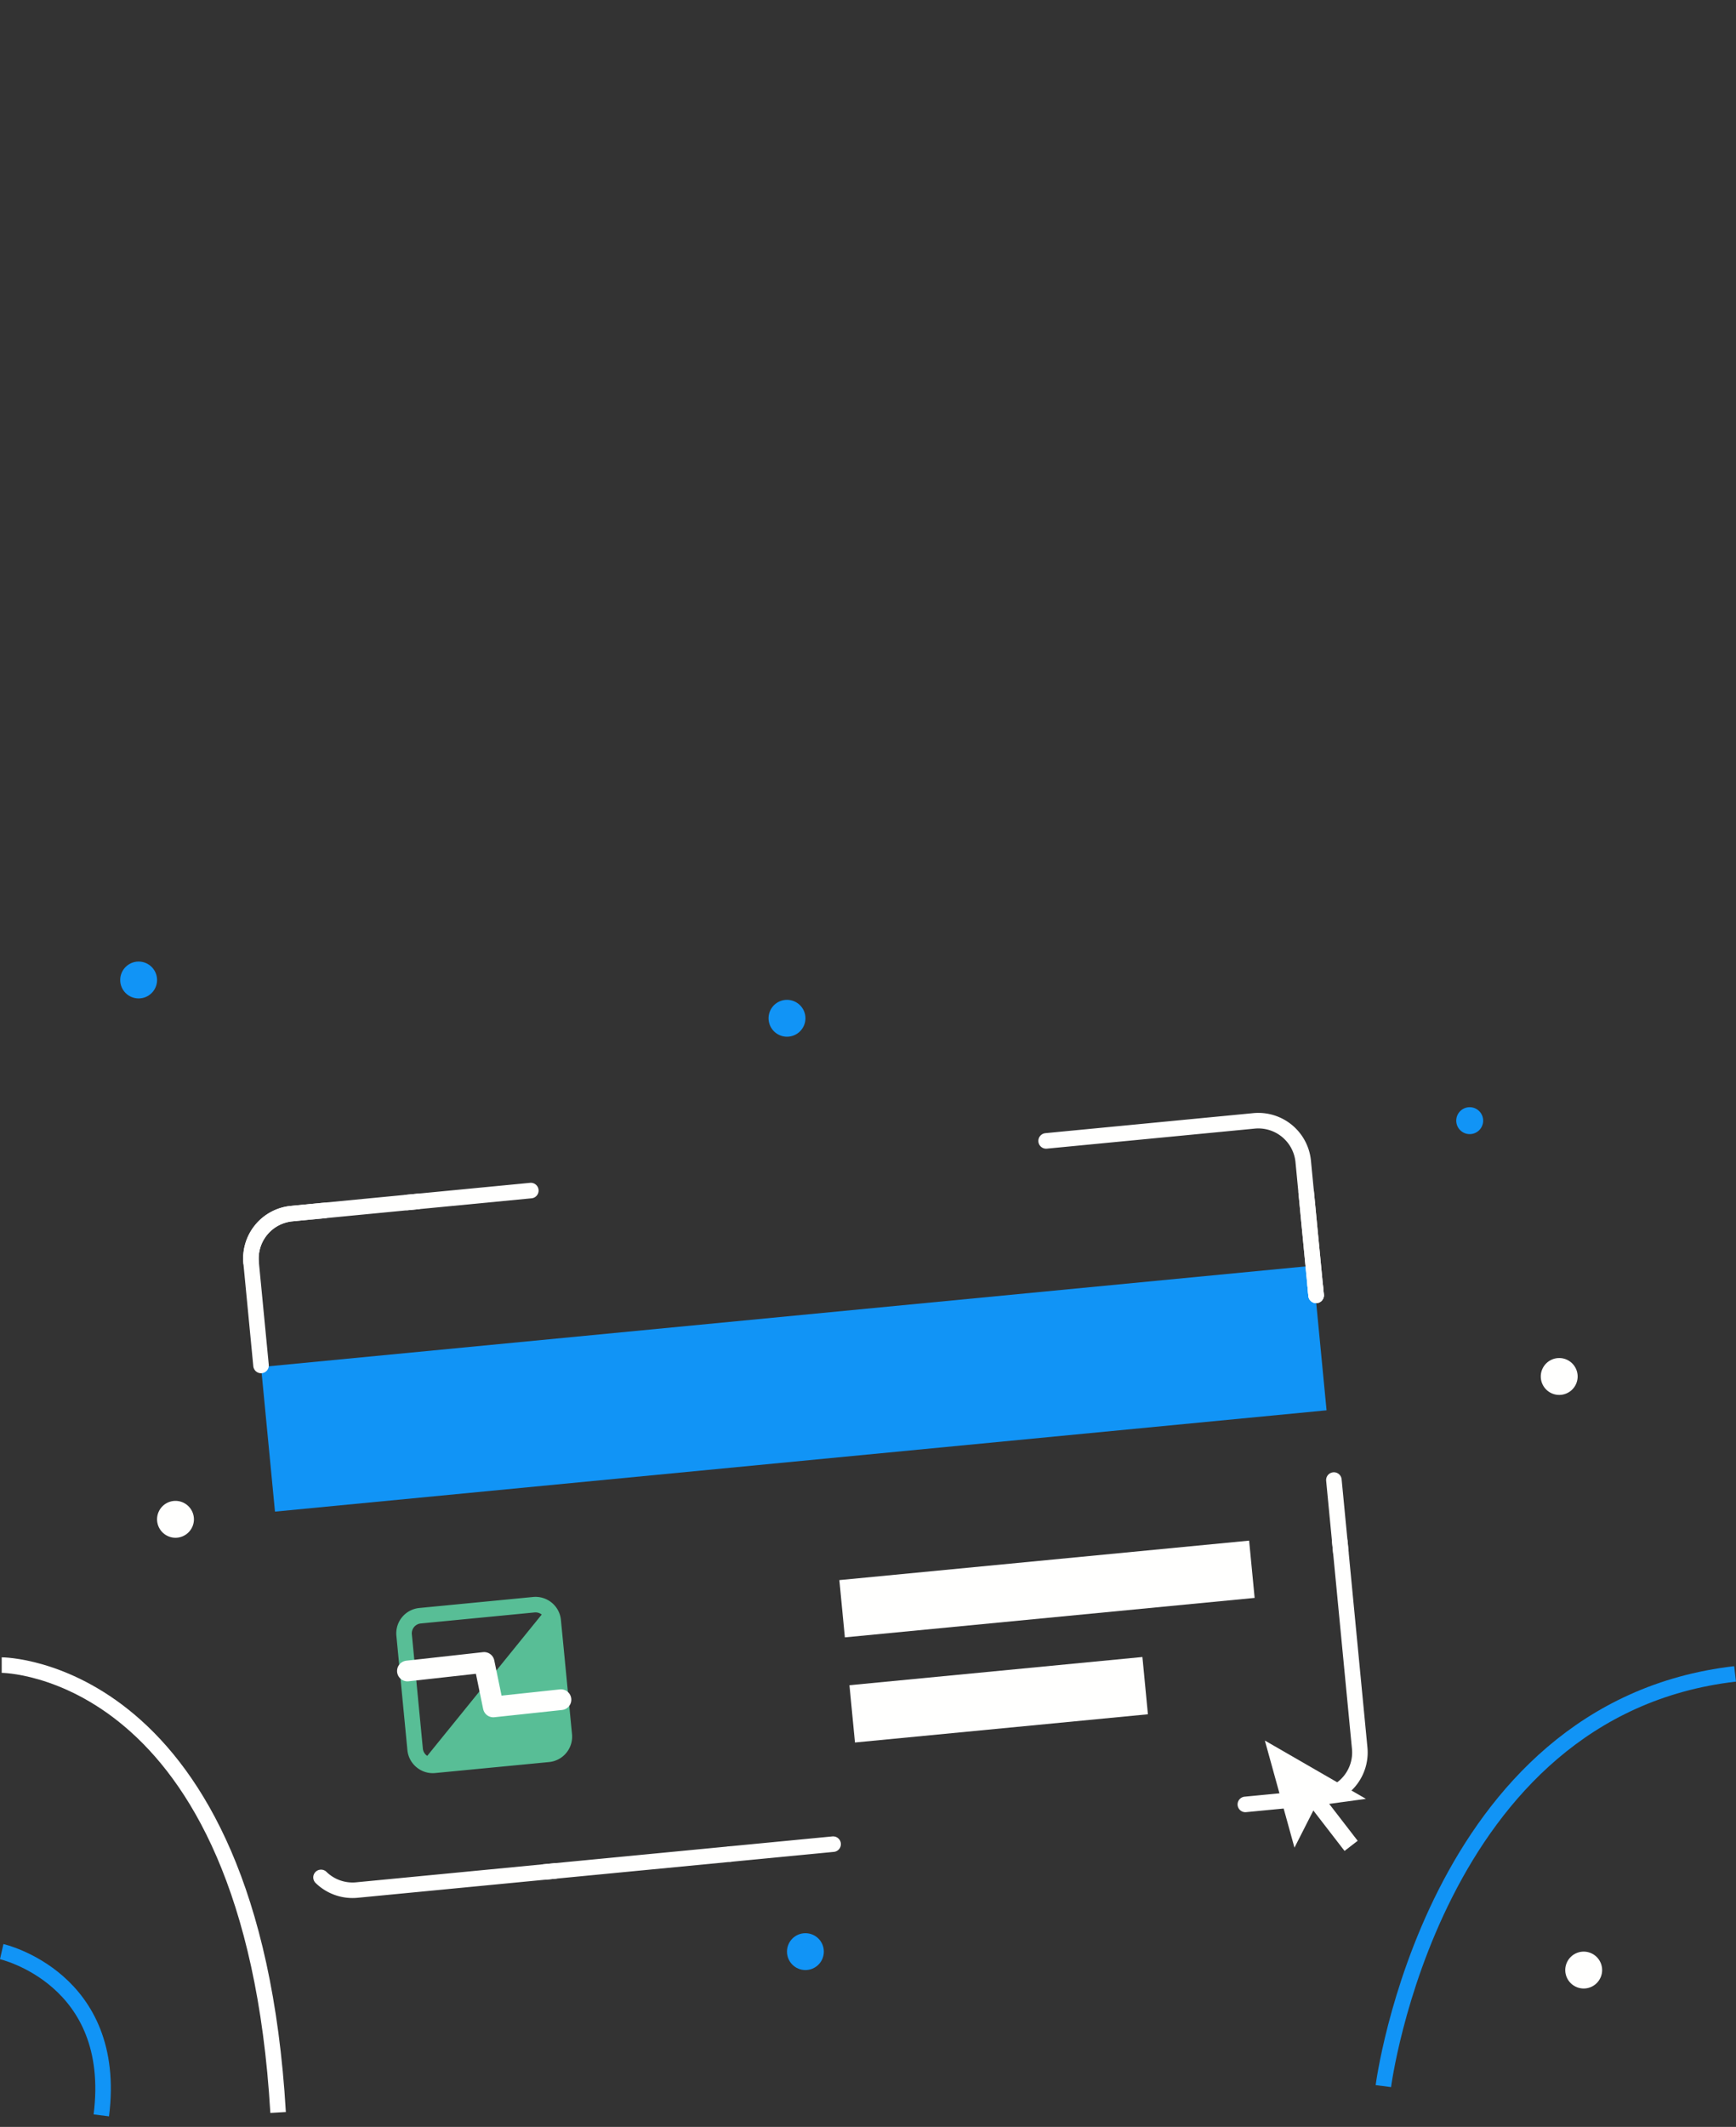 <svg xmlns="http://www.w3.org/2000/svg" viewBox="0 0 335.34 410.71"><rect x="0" y="0" width="335.34" height="410.71" fill="#333333" stroke="none"/><defs><style>.cls-1{fill:none;}.cls-10,.cls-11,.cls-2,.cls-5,.cls-6,.cls-7,.cls-9{fill:none;}.cls-2{stroke:#58be96;}.cls-2,.cls-5,.cls-6,.cls-7,.cls-9{stroke-linecap:round;stroke-linejoin:round;}.cls-10,.cls-11,.cls-2,.cls-5,.cls-6,.cls-7{stroke-width:3px;}.cls-3{fill:#1194f6;}.cls-4{fill:#fffffe;}.cls-5,.cls-6,.cls-7,.cls-9{stroke:#fffffe;}.cls-5{stroke-dasharray:2 200;}.cls-6{stroke-dasharray:20 200;}.cls-7{stroke-dasharray:80 100;}.cls-8{fill:#58be96;}.cls-9{stroke-width:4px;}.cls-10{stroke:#1194f6;}.cls-10,.cls-11{stroke-miterlimit:10;}.cls-11{stroke:#fff;}</style></defs><g id="Layer_2" data-name="Layer 2"><g id="Dashboard"><g id="Mobile_banner" data-name="Mobile banner"><rect class="cls-1" x="0.35" width="320.33" height="410.71"/><path class="cls-2" d="M105.93,338.76l-22,2.12a3.37,3.37,0,0,1-2.35-.65h0a3.41,3.41,0,0,1-1.39-2.43l-2.12-22A3.42,3.42,0,0,1,81.12,312l22-2.13a3.43,3.43,0,0,1,3.74,3.09L109,335A3.43,3.43,0,0,1,105.93,338.76Z"/><rect class="cls-3" x="51.32" y="254.12" width="204.07" height="28.05" transform="translate(-25.01 15.94) rotate(-5.5)"/><rect class="cls-4" x="164.51" y="322.66" width="56.85" height="11.11" transform="translate(-30.59 20.01) rotate(-5.5)"/><rect class="cls-4" x="162.5" y="301.27" width="79.52" height="11.11" transform="translate(-28.49 20.81) rotate(-5.5)"/><path class="cls-5" d="M254.23,250.13h0l-2.49-25.86a8.71,8.71,0,0,0-9.5-7.83L56.34,234.35a8.71,8.71,0,0,0-7.83,9.5l2.4,24.86h0l8.52,88.43a8.71,8.71,0,0,0,9.5,7.83l185.89-17.91a8.7,8.7,0,0,0,7.83-9.5Z"/><polygon class="cls-4" points="244.33 336.1 250.05 356.78 254.17 348.68 263.85 347.36 244.33 336.1"/><rect class="cls-4" x="255.82" y="346.71" width="3.21" height="12.84" transform="matrix(0.79, -0.61, 0.61, 0.79, -161.7, 229.42)"/><path class="cls-6" d="M254.23,250.13h0l-2.49-25.86a8.71,8.71,0,0,0-9.5-7.83L56.34,234.35a8.71,8.71,0,0,0-7.83,9.5l2.4,24.86h0l8.52,88.43a8.71,8.71,0,0,0,9.5,7.83l185.89-17.91a8.7,8.7,0,0,0,7.83-9.5Z"/><path class="cls-7" d="M254.23,250.13h0l-2.49-25.86a8.71,8.71,0,0,0-9.5-7.83L56.34,234.35a8.71,8.71,0,0,0-7.83,9.5l2.4,24.86h0l8.52,88.43a8.71,8.71,0,0,0,9.5,7.83l185.89-17.91a8.7,8.7,0,0,0,7.83-9.5Z"/><path class="cls-8" d="M105.93,338.76l-22,2.12a3.37,3.37,0,0,1-2.35-.65h0l24-29.62h0a3.47,3.47,0,0,1,1.32,2.39L109,335A3.43,3.43,0,0,1,105.93,338.76Z"/><polyline class="cls-9" points="78.7 322.67 93.52 321.02 95.29 329.61 108.36 328.21"/><path class="cls-10" d="M.33,376.86s22.6,5.15,19.24,31.62"/><path class="cls-10" d="M267.22,402.83s9.4-72.85,67.94-79.6"/><path class="cls-11" d="M.33,321.53s48.33,0,53.39,86.39"/><path class="cls-4" d="M37.46,293.38a3.56,3.56,0,1,1-3.56-3.56A3.57,3.57,0,0,1,37.46,293.38Z"/><path class="cls-4" d="M304.75,265.8a3.56,3.56,0,1,1-3.56-3.56A3.56,3.56,0,0,1,304.75,265.8Z"/><path class="cls-4" d="M309.48,380.42a3.56,3.56,0,1,1-3.56-3.56A3.56,3.56,0,0,1,309.48,380.42Z"/><circle class="cls-3" cx="26.78" cy="189.24" r="3.56"/><path class="cls-3" d="M155.28,195.19a3.56,3.56,0,1,1-4.69-1.82A3.57,3.57,0,0,1,155.28,195.19Z"/><circle class="cls-3" cx="155.58" cy="376.86" r="3.56"/><circle class="cls-3" cx="283.9" cy="216.4" r="2.6"/></g></g></g></svg>
